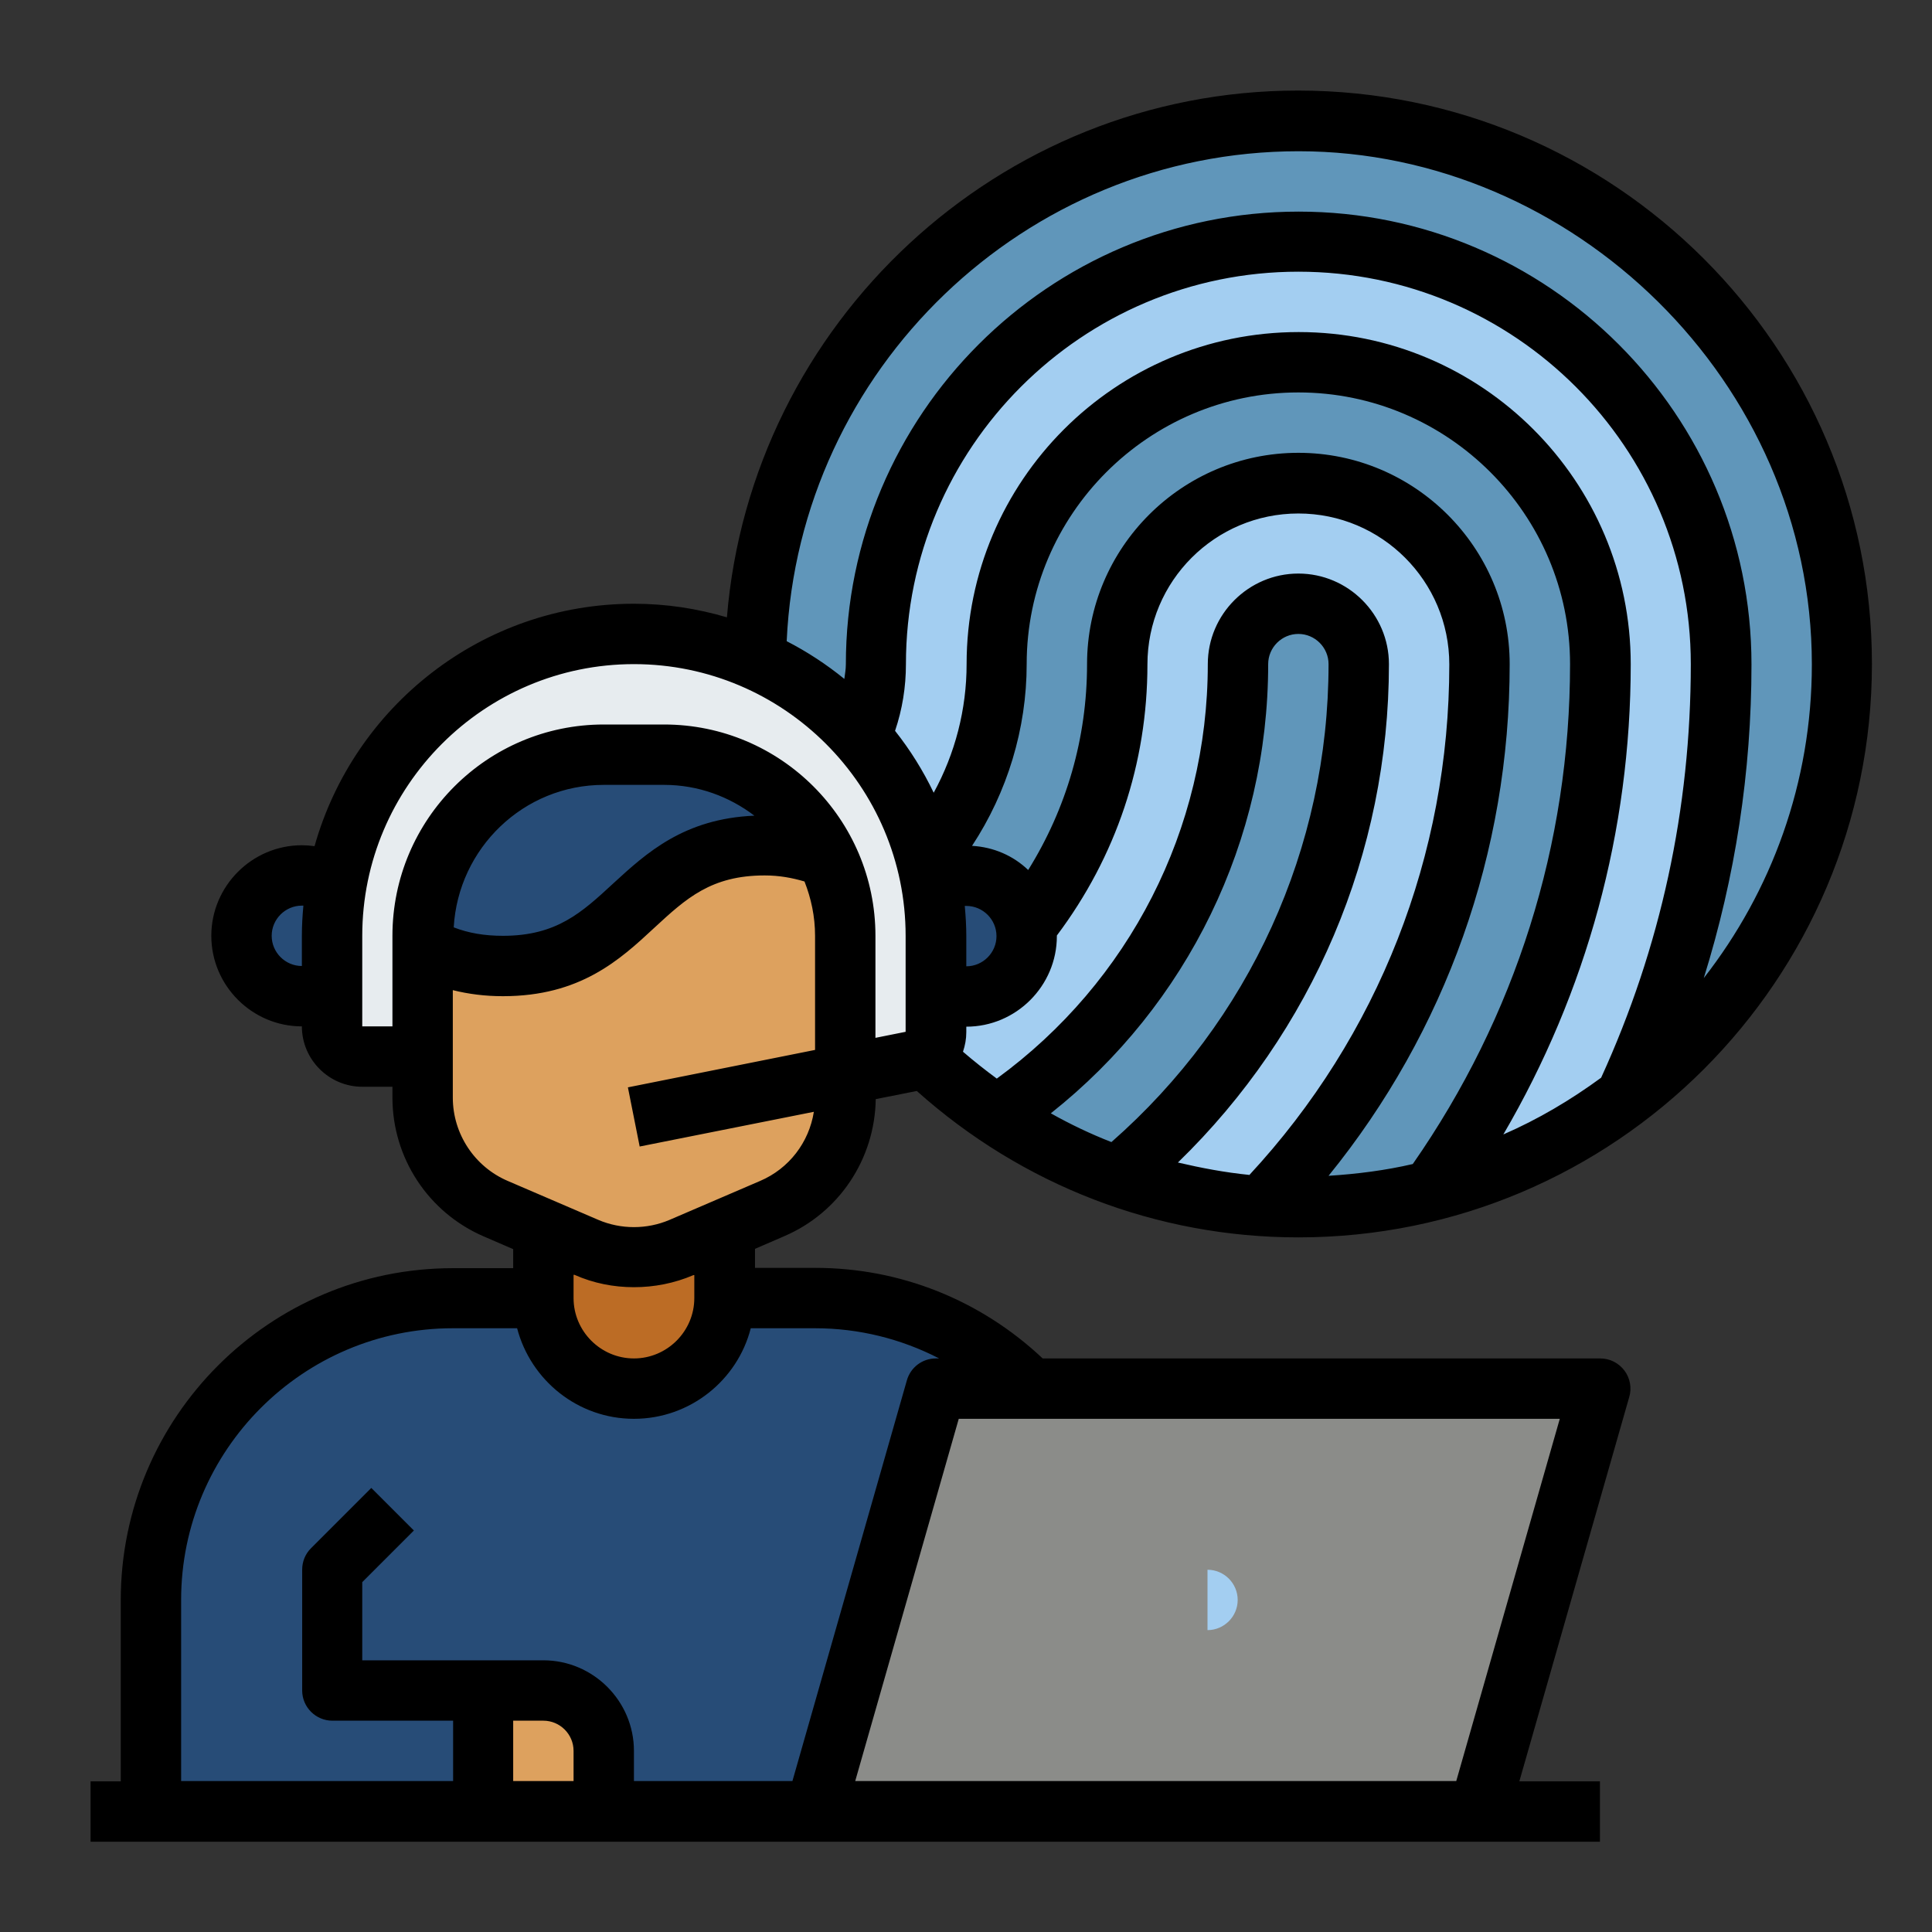 <svg xmlns="http://www.w3.org/2000/svg" data-name="Layer 1" id="Layer_1" viewBox="0 0 64 64"><rect x="0" y="0" width="64" height="64" fill="#333333" stroke="none"/><defs><style>      .cls-1 {        fill: #e7ecef;      }      .cls-2 {        fill: #8b8c89;      }      .cls-3 {        fill: #bc6c25;      }      .cls-4 {        fill: #a3cef1;      }      .cls-5 {        fill: #dda15e;      }      .cls-6 {        fill: #6096ba;      }      .cls-7 {        fill: #274c77;      }    </style></defs><path class="cls-4" d="M30.86,29.36c.33-.23,.72-.36,1.14-.36,1.1,0,2,.9,2,2s-.9,2-2,2c-.36,0-.71-.1-1-.27v1.45c0,.34-.17,.64-.43,.83,3.23,3.09,7.61,4.99,12.43,4.99,9.94,0,18-8.06,18-18S52.94,4,43,4s-17.91,7.97-18,17.84c1.15,.5,2.19,1.21,3.07,2.09,1.44,1.44,2.45,3.32,2.79,5.43Z"></path><path class="cls-5" d="M25.58,40.04l-3,1.29c-1.01,.43-2.15,.43-3.15,0l-3-1.29c-1.47-.63-2.42-2.08-2.42-3.68v-5.36c0-3.31,2.69-6,6-6h2c3.31,0,6,2.69,6,6v5.36c0,1.6-.95,3.05-2.42,3.68Z"></path><path class="cls-7" d="M34.14,46c-1.82-1.85-4.35-3-7.14-3h-3c0,1.66-1.34,3-3,3s-3-1.34-3-3h-3c-5.52,0-10,4.48-10,10v7H27l4-14h3.14Z"></path><path class="cls-5" d="M16,56h2c1.1,0,2,.9,2,2v2h-4v-4h0Z"></path><path class="cls-7" d="M11,32.73c-.29,.17-.64,.27-1,.27-1.1,0-2-.9-2-2s.9-2,2-2c.42,0,.81,.13,1.14,.36"></path><path class="cls-7" d="M31,32.73c.29,.17,.64,.27,1,.27,1.1,0,2-.9,2-2s-.9-2-2-2c-.42,0-.81,.13-1.14,.36"></path><path class="cls-3" d="M18,40.71l1.42,.61c1.01,.44,2.15,.44,3.16,0l1.42-.61v2.29c0,1.66-1.34,3-3,3s-3-1.34-3-3v-2.29Z"></path><polyline class="cls-2" points="27 60 31 46 53 46 49 60"></polyline><path class="cls-7" d="M27.4,28.38h-.01c-.57-.23-1.23-.38-2.06-.38-4.33,0-4.33,4-8.67,4-1.13,0-1.97-.27-2.66-.67v-.33c0-3.31,2.69-6,6-6h2c2.37,0,4.42,1.38,5.39,3.38h.01Z"></path><path class="cls-1" d="M28,35.6v-4.6c0-3.31-2.69-6-6-6h-2c-3.31,0-6,2.69-6,6v4h-2c-.55,0-1-.45-1-1v-3c0-5.52,4.48-10,10-10,2.76,0,5.26,1.12,7.07,2.93s2.93,4.31,2.93,7.07v3.18c0,.48-.34,.89-.8,.98l-2.2,.44Z"></path><path class="cls-4" d="M40,52c.55,0,1,.45,1,1s-.45,1-1,1v-2Z"></path><path class="cls-6" d="M37.02,38.97c-1.44-.5-2.78-1.18-4.02-2.01,4.82-3.22,8-8.72,8-14.96,0-1.1,.9-2,2-2s2,.9,2,2c0,6.83-3.11,12.93-7.99,16.98h.01Z"></path><path class="cls-6" d="M47.39,39.45h0c-1.41,.36-2.88,.55-4.39,.55-.41,0-.82-.01-1.22-.04,4.48-4.66,7.22-10.99,7.22-17.96,0-3.31-2.69-6-6-6s-6,2.69-6,6-1.13,6.3-3.03,8.69c0,0,0,0,0,0h0c-.15-.97-.98-1.7-1.97-1.7-.42,0-.81,.13-1.14,.36-.05-.32-.11-.63-.2-.94,1.46-1.74,2.34-3.98,2.34-6.42,0-5.52,4.48-10,10-10s10,4.48,10,10c0,6.51-2.08,12.54-5.61,17.46"></path><path class="cls-6" d="M28.5,24.39c.32-.73,.5-1.54,.5-2.39,0-7.73,6.27-14,14-14s14,6.27,14,14c0,5.14-1.14,10.02-3.18,14.38,4.36-3.28,7.18-8.5,7.18-14.38,0-9.94-8.06-18-18-18s-17.91,7.97-18,17.84c1.15,.5,2.19,1.21,3.07,2.09,.15,.15,.29,.3,.43,.46Z"></path><path d="M43,3c-9.92,0-18.12,7.71-18.92,17.45-.98-.29-2.01-.45-3.08-.45-5.04,0-9.28,3.41-10.58,8.03-.14-.02-.28-.03-.42-.03-1.65,0-3,1.35-3,3s1.35,3,3,3c0,1.1,.9,2,2,2h1v.36c0,2,1.19,3.81,3.03,4.6l.97,.42v.63h-2c-6.07,0-11,4.93-11,11v6h-1v2H53v-2h-2.67l3.64-12.73c.09-.3,.03-.63-.16-.88s-.48-.4-.8-.4h-18.47c-2.05-1.93-4.71-3-7.53-3h-2v-.63l.97-.42c1.82-.78,3-2.56,3.03-4.54l1.36-.27c3.49,3.12,7.94,4.85,12.64,4.85,10.48,0,19-8.52,19-19S53.48,3,43,3ZM10,31v1c-.55,0-1-.45-1-1s.45-1,1-1c.02,0,.03,0,.05,0-.03,.33-.05,.66-.05,.99Zm9,28h-2v-2h1c.55,0,1,.45,1,1v1Zm32.67-12l-3.43,12H28.33l3.43-12h19.92Zm-24.67-3c1.45,0,2.85,.35,4.11,1h-.11c-.45,0-.84,.3-.96,.73l-3.79,13.27h-5.25v-1c0-1.65-1.35-3-3-3h-6v-2.59l1.71-1.71-1.41-1.41-2,2c-.19,.19-.29,.44-.29,.71v4c0,.55,.45,1,1,1h4v2H6v-6c0-4.96,4.04-9,9-9h2.13c.45,1.72,2.01,3,3.87,3s3.43-1.28,3.87-3h2.13Zm-8-1v-.77h.03c.63,.28,1.3,.41,1.97,.41s1.34-.13,1.97-.4h.03s0,.76,0,.76c0,1.1-.9,2-2,2s-2-.9-2-2Zm8-8.22l-6.2,1.24,.39,1.96,5.77-1.15c-.16,1.01-.82,1.88-1.78,2.29l-3,1.29c-.75,.32-1.61,.32-2.36,0l-3-1.29c-1.1-.47-1.82-1.56-1.82-2.76v-3.56c.52,.13,1.07,.2,1.66,.2,2.56,0,3.87-1.2,5.02-2.27,1.05-.97,1.88-1.73,3.65-1.73,.49,0,.91,.08,1.32,.2,.22,.56,.35,1.16,.35,1.8v3.78Zm-11.97-4.06c.15-2.62,2.31-4.72,4.97-4.72h2c1.13,0,2.16,.39,2.99,1.02-2.33,.1-3.57,1.23-4.67,2.24-1.05,.97-1.88,1.74-3.66,1.74-.61,0-1.14-.09-1.63-.28Zm14.97,3.46l-1,.2v-3.38c0-3.86-3.14-7-7-7h-2c-3.86,0-7,3.14-7,7v3h-1v-3c0-4.96,4.04-9,9-9s9,4.04,9,9v3.18Zm6.81,3.65c-.69-.27-1.36-.59-2-.95,4.53-3.59,7.2-9.04,7.2-14.88,0-.55,.45-1,1-1s1,.45,1,1c0,6.09-2.62,11.82-7.19,15.83Zm4.57,1.09c-.8-.08-1.59-.23-2.36-.41,4.46-4.33,6.99-10.25,6.99-16.51,0-1.65-1.35-3-3-3s-3,1.35-3,3c0,5.46-2.6,10.53-6.99,13.73-.38-.28-.76-.58-1.12-.89,.07-.21,.11-.42,.11-.65v-.18c1.65,0,3-1.35,3-3,0,0,0-.01,0-.02,1.96-2.61,3-5.7,3-8.98,0-2.76,2.24-5,5-5s5,2.24,5,5c0,6.32-2.35,12.31-6.63,16.92Zm-9.42-8.91s.03,0,.05,0c.55,0,1,.45,1,1s-.45,1-1,1v-1c0-.33-.02-.66-.05-.99Zm12.05,8.94c3.88-4.78,6-10.71,6-16.95,0-3.86-3.14-7-7-7s-7,3.14-7,7c0,2.45-.68,4.78-1.95,6.82-.49-.47-1.14-.76-1.86-.8,1.17-1.78,1.81-3.88,1.81-6.02,0-4.96,4.04-9,9-9s9,4.04,9,9c0,5.97-1.81,11.68-5.21,16.56-.9,.21-1.84,.33-2.79,.39Zm9.03-3.25c-1.01,.74-2.09,1.38-3.24,1.88,2.76-4.72,4.22-10.05,4.22-15.58,0-6.07-4.93-11-11-11s-11,4.93-11,11c0,1.5-.38,2.96-1.09,4.26-.35-.73-.78-1.42-1.28-2.05,.24-.71,.36-1.45,.36-2.21,0-7.17,5.83-13,13-13s13,5.83,13,13c0,4.79-1,9.39-2.97,13.7Zm3.4-3.3c1.04-3.34,1.58-6.82,1.58-10.39,0-8.27-6.73-15-15-15s-15,6.73-15,15c0,.16-.03,.32-.05,.48-.59-.48-1.23-.9-1.91-1.25,.41-9,7.88-16.23,16.96-16.23s17,7.63,17,17c0,3.92-1.34,7.52-3.58,10.39Z"></path></svg>